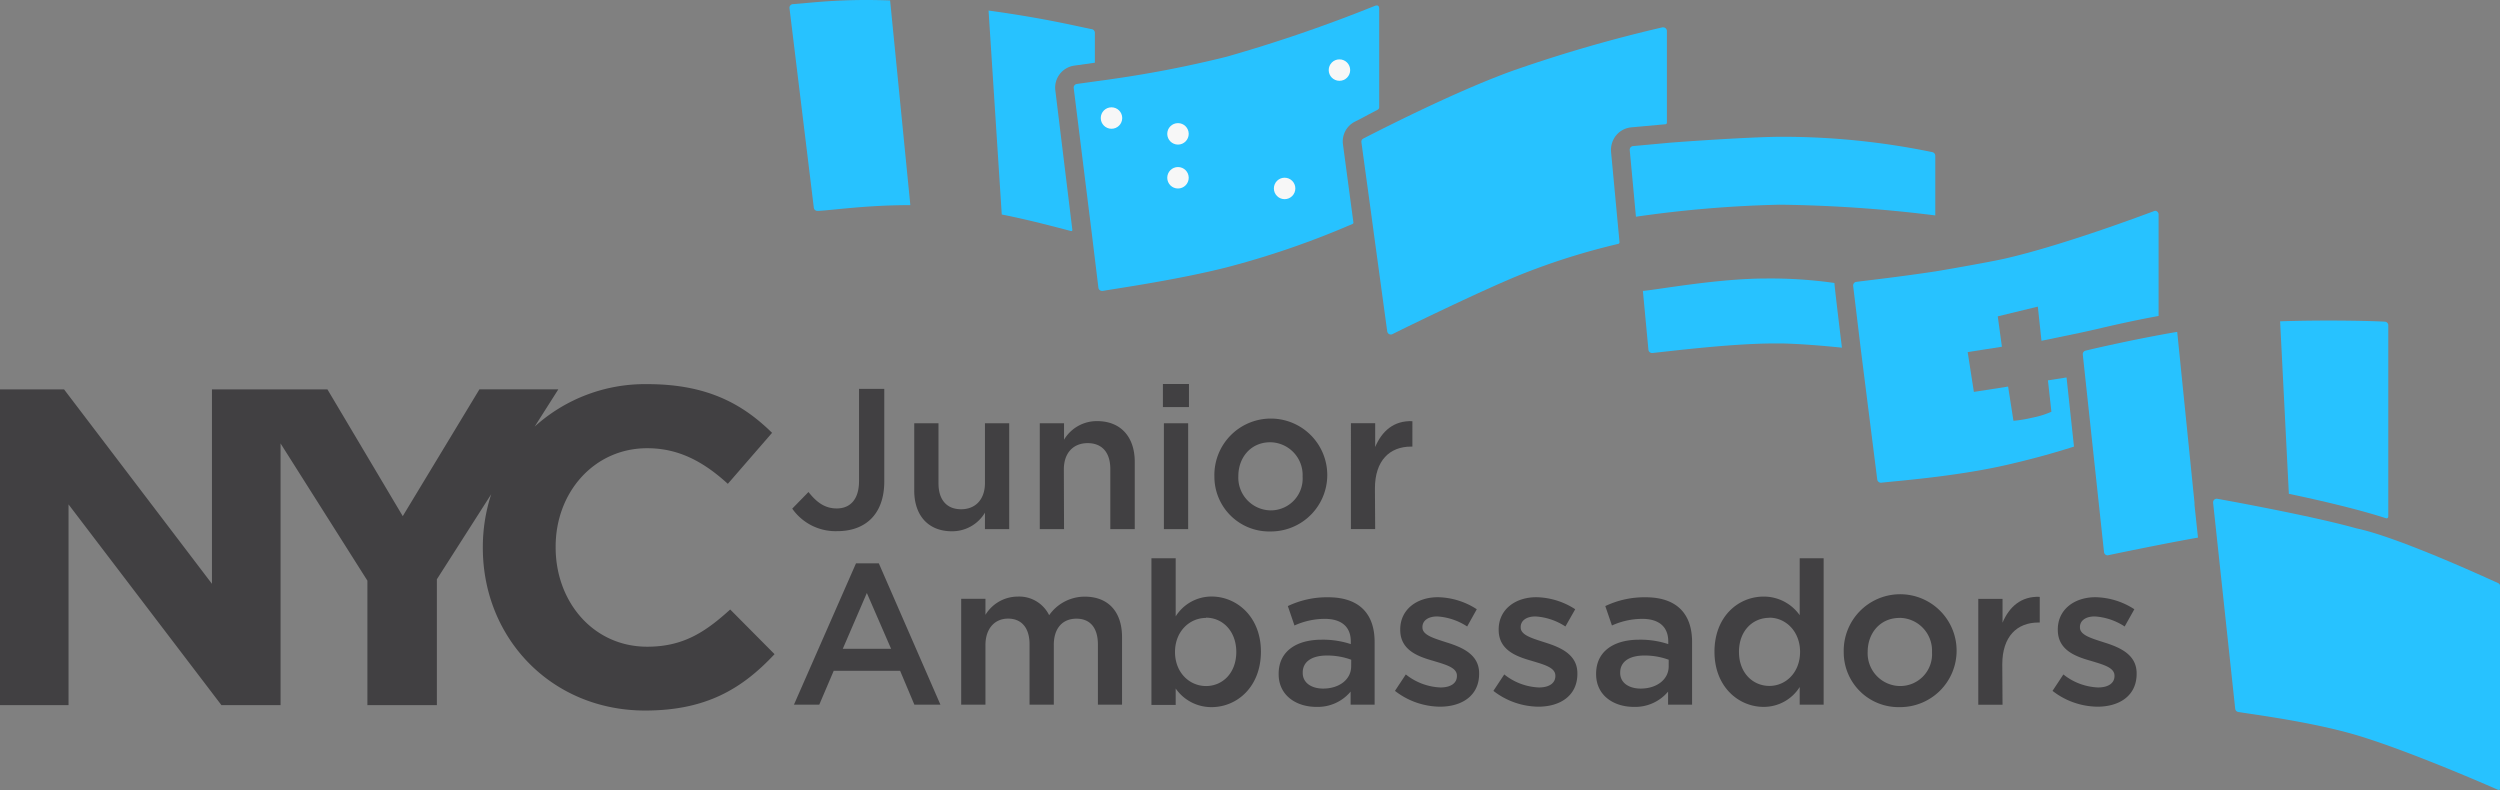 <svg xmlns="http://www.w3.org/2000/svg" viewBox="0 0 403.04 127.38"><rect x="0" y="0" width="403.04" height="127.38" fill="#808080" stroke="none"/><defs><style>.cls-1{fill:#414042;}.cls-2{fill:none;}.cls-3{fill:#fff;}.cls-4{fill:#27c2ff;}.cls-5{fill:#f7f7f7;}</style></defs><title>Asset 1</title><g id="Layer_2" data-name="Layer 2"><g id="Layer_1-2" data-name="Layer 1"><path class="cls-1" d="M117.72,98.26c-4,3.63-7.56,6-13.38,6-8.72,0-14.76-7.27-14.76-16v-.15c0-8.72,6.18-15.85,14.76-15.85,5.09,0,9.09,2.18,13,5.74l7.13-8.22c-4.73-4.65-10.47-7.85-20.07-7.85a26.5,26.5,0,0,0-18.2,6.84l3.81-6H77.29L64.93,83.21,52.79,62.78H34.17V94.12L10.33,62.78H0v50.9H11.05V81.32L35.7,113.68h9.53V71.49l14,22.12v20.07h11.2V93.39l8.76-13.71a27.5,27.5,0,0,0-1.35,8.55v.14C77.87,103,89,114.55,104,114.55c9.81,0,15.63-3.49,20.87-9.09Z"/><path class="cls-1" d="M135,85.63A8.53,8.53,0,0,1,127.72,82l2.62-2.68c1.33,1.68,2.65,2.65,4.56,2.65,2.13,0,3.59-1.42,3.59-4.42V62.69h4.07V77.61C142.56,83,139.42,85.63,135,85.63Z"/><path class="cls-1" d="M158.79,68.24h3.91V85.3h-3.91V82.65a6.14,6.14,0,0,1-5.33,3c-3.84,0-6.07-2.58-6.07-6.56V68.24h3.91v9.69c0,2.65,1.33,4.17,3.65,4.17s3.84-1.59,3.84-4.23Z"/><path class="cls-1" d="M171.54,85.3h-3.91V68.24h3.91v2.65a6.14,6.14,0,0,1,5.33-3c3.84,0,6.07,2.58,6.07,6.56V85.3H179V75.61c0-2.65-1.32-4.17-3.65-4.17s-3.84,1.59-3.84,4.23Z"/><path class="cls-1" d="M187.48,65.63V61.91h4.2v3.72Zm.16,19.68V68.24h3.91V85.3Z"/><path class="cls-1" d="M204.78,85.68a8.83,8.83,0,0,1-9-8.86,9.1,9.1,0,1,1,9,8.86Zm0-14.38c-3.13,0-5.14,2.45-5.14,5.46a5.28,5.28,0,0,0,5.2,5.52A5.13,5.13,0,0,0,210,76.82,5.28,5.28,0,0,0,204.78,71.3Z"/><path class="cls-1" d="M221.7,85.29h-3.91V68.23h3.91v3.84c1.07-2.55,3-4.3,6-4.17V72h-.22c-3.43,0-5.82,2.23-5.82,6.75Z"/><path class="cls-1" d="M151.61,113.6h-4.2l-2.3-5.46h-10.7l-2.33,5.46H128l10-22.78h3.68Zm-11.86-18-3.88,9h7.79Z"/><path class="cls-1" d="M174.89,96.19c3.71,0,6,2.36,6,6.53V113.6H177v-9.69c0-2.71-1.26-4.17-3.46-4.17s-3.65,1.49-3.65,4.23v9.63h-3.91v-9.73c0-2.65-1.29-4.14-3.46-4.14s-3.65,1.62-3.65,4.27v9.6h-3.91V96.54h3.91v2.58a6.11,6.11,0,0,1,5.2-2.94,5.37,5.37,0,0,1,5.07,3A7,7,0,0,1,174.89,96.19Z"/><path class="cls-1" d="M195.33,114a7,7,0,0,1-5.79-3v2.65h-3.91V90h3.91v9.37a6.82,6.82,0,0,1,5.79-3.2c4,0,7.95,3.2,7.95,8.89S199.41,114,195.33,114Zm-.9-14.38c-2.65,0-5,2.17-5,5.49s2.33,5.49,5,5.49,4.88-2.1,4.88-5.49S197.08,99.58,194.43,99.58Z"/><path class="cls-1" d="M217.74,113.6v-2.1a6.9,6.9,0,0,1-5.53,2.46c-3.23,0-6.07-1.84-6.07-5.27v-.07c0-3.68,2.94-5.49,6.91-5.49a14.29,14.29,0,0,1,4.72.71v-.42c0-2.36-1.48-3.65-4.2-3.65a11.87,11.87,0,0,0-4.88,1.07l-1.07-3.13a14.62,14.62,0,0,1,6.5-1.42c5,0,7.49,2.65,7.49,7.2V113.6Zm.1-7.24a11.23,11.23,0,0,0-3.91-.68c-2.46,0-3.91,1-3.91,2.75v.06c0,1.62,1.45,2.52,3.29,2.52,2.58,0,4.52-1.45,4.52-3.59Z"/><path class="cls-1" d="M232.13,113.93a12,12,0,0,1-7.24-2.55l1.75-2.65a9.56,9.56,0,0,0,5.59,2.1c1.68,0,2.65-.71,2.65-1.84v-.06c0-1.32-1.81-1.78-3.81-2.39-2.52-.71-5.33-1.75-5.33-5v-.06c0-3.23,2.68-5.2,6.07-5.2a11.85,11.85,0,0,1,6.27,1.94L236.53,101a9.9,9.9,0,0,0-4.82-1.62c-1.52,0-2.39.71-2.39,1.71v.07c0,1.23,1.84,1.74,3.84,2.39,2.49.78,5.3,1.91,5.3,5v.06C238.47,112.15,235.69,113.93,232.13,113.93Z"/><path class="cls-1" d="M248,113.93a12,12,0,0,1-7.24-2.55l1.75-2.65a9.56,9.56,0,0,0,5.59,2.1c1.68,0,2.65-.71,2.65-1.84v-.06c0-1.32-1.81-1.78-3.81-2.39-2.52-.71-5.33-1.75-5.33-5v-.06c0-3.23,2.68-5.2,6.07-5.2a11.85,11.85,0,0,1,6.27,1.94L252.37,101a9.91,9.91,0,0,0-4.82-1.62c-1.52,0-2.39.71-2.39,1.71v.07c0,1.23,1.84,1.74,3.84,2.39,2.49.78,5.3,1.91,5.3,5v.06C254.31,112.15,251.53,113.93,248,113.93Z"/><path class="cls-1" d="M268.92,113.6v-2.1a6.9,6.9,0,0,1-5.53,2.46c-3.23,0-6.07-1.84-6.07-5.27v-.07c0-3.68,2.94-5.49,6.91-5.49a14.29,14.29,0,0,1,4.72.71v-.42c0-2.36-1.48-3.65-4.2-3.65a11.87,11.87,0,0,0-4.88,1.07l-1.07-3.13a14.62,14.62,0,0,1,6.5-1.42c5,0,7.49,2.65,7.49,7.2V113.6Zm.1-7.24a11.23,11.23,0,0,0-3.91-.68c-2.46,0-3.91,1-3.91,2.75v.06c0,1.62,1.45,2.52,3.3,2.52,2.58,0,4.52-1.45,4.52-3.59Z"/><path class="cls-1" d="M290.14,113.6v-2.84a6.83,6.83,0,0,1-5.82,3.2c-4,0-7.92-3.2-7.92-8.89s3.85-8.89,7.92-8.89a7.07,7.07,0,0,1,5.82,3V90H294V113.6Zm-4.88-14c-2.68,0-4.91,2.07-4.91,5.49s2.26,5.49,4.91,5.49,4.94-2.17,4.94-5.49S287.87,99.58,285.26,99.58Z"/><path class="cls-1" d="M306.24,114a8.83,8.83,0,0,1-9-8.86,9.1,9.1,0,1,1,9,8.86Zm0-14.38c-3.13,0-5.14,2.45-5.14,5.46a5.28,5.28,0,0,0,5.2,5.52,5.13,5.13,0,0,0,5.17-5.46A5.28,5.28,0,0,0,306.24,99.61Z"/><path class="cls-1" d="M322.84,113.61h-3.91V96.55h3.91v3.84c1.07-2.55,3-4.3,6-4.17v4.14h-.22c-3.43,0-5.82,2.23-5.82,6.75Z"/><path class="cls-1" d="M338.14,113.93a12,12,0,0,1-7.24-2.55l1.75-2.65a9.56,9.56,0,0,0,5.59,2.1c1.68,0,2.65-.71,2.65-1.84v-.06c0-1.32-1.81-1.78-3.81-2.39-2.52-.71-5.33-1.75-5.33-5v-.06c0-3.23,2.68-5.2,6.07-5.2a11.85,11.85,0,0,1,6.27,1.94L342.53,101a9.91,9.91,0,0,0-4.82-1.62c-1.52,0-2.39.71-2.39,1.71v.07c0,1.23,1.84,1.74,3.84,2.39,2.49.78,5.3,1.91,5.3,5v.06C344.47,112.15,341.69,113.93,338.14,113.93Z"/><line class="cls-2" x1="329.93" y1="59.32" x2="331.41" y2="73.33"/><circle class="cls-3" cx="180.19" cy="17.3" r="1.73"/><circle class="cls-3" cx="190.91" cy="19.85" r="1.73"/><circle class="cls-3" cx="190.91" cy="26.93" r="1.73"/><circle class="cls-3" cx="208.1" cy="28.66" r="1.73"/><circle class="cls-3" cx="216.94" cy="9.57" r="1.73"/><path class="cls-4" d="M139.65,0c-5.72,0-9.51.51-11.83.67a.58.58,0,0,0-.54.66l3.92,32.15a.58.58,0,0,0,.57.52h0c2.24-.07,7.66-.93,14.93-.93h.06l-3.26-33Q141.45,0,139.65,0Z"/><path class="cls-4" d="M173.19,10.58l3.32-.47V5.28A.59.59,0,0,0,176,4.7c-2.32-.45-7.52-1.75-16.63-3l2.13,32.88c4.34.86,8.34,1.93,11.17,2.67a.17.17,0,0,0,.21-.19l-2.74-22.46A3.58,3.58,0,0,1,173.19,10.58Z"/><path class="cls-4" d="M218.5,19.58c.45-.22,1.16-.59,2-1.05l1.6-.84a.47.47,0,0,0,.25-.41V1.54c0-.34,0-.89-.79-.56a239.18,239.18,0,0,1-23.83,8.17,182.83,182.83,0,0,1-18.28,3.57l-3,.42c-1.21.17-2.19.3-2.86.4a.59.59,0,0,0-.49.66L176.06,38l.18,1.49.18,1.48.66,5.41a.59.59,0,0,0,.58.52h.1c3-.5,12.4-1.87,20-3.8a139.53,139.53,0,0,0,20.3-7,.22.22,0,0,0,.13-.24L216.51,23.3A3.57,3.57,0,0,1,218.5,19.58Z"/><path class="cls-4" d="M260.29,22.18A3.58,3.58,0,0,1,263,20.53l5.5-.5a.25.25,0,0,0,.23-.26V5a.59.59,0,0,0-.6-.59H268a230.89,230.89,0,0,0-23.92,6.92c-9.91,3.53-23.7,10.71-24.28,11a.57.57,0,0,0-.32.61l1.61,11.75.21,1.56.21,1.56,2.13,15.6a.59.59,0,0,0,.58.52.58.58,0,0,0,.26-.06c3.08-1.54,14.51-7.09,20.56-9.55a110.53,110.53,0,0,1,15.84-5,.27.27,0,0,0,.21-.29l-1.35-14.42A3.78,3.78,0,0,1,260.29,22.18Z"/><path class="cls-4" d="M312,34.73V25.11a.61.61,0,0,0-.51-.59,119.49,119.49,0,0,0-24.17-2.47c-5.28,0-18.1.93-18.58,1l-5.46.5a.59.59,0,0,0-.54.65l1,10.74A190.25,190.25,0,0,1,286.91,33,220.19,220.19,0,0,1,312,34.73Z"/><path class="cls-4" d="M284.73,44.9c-7.84,0-17.51,1.81-19.87,2l.89,9.47a.59.59,0,0,0,.58.54h.06c2.78-.28,12.73-1.54,19.7-1.54h1.24c2.91.07,6.3.34,9.62.68,0,0-1.24-10.15-1.21-10.43A73.08,73.08,0,0,0,284.73,44.9Z"/><path class="cls-4" d="M338,53.06c2.39-.56,5.88-1.37,10-2.12V34.58a.59.59,0,0,0-.58-.6c-.06,0-14.2,5.42-24.15,7.7-2.61.6-10.73,2-11.23,2.07-5.73.87-10.83,1.44-12.77,1.69a.59.59,0,0,0-.51.66L300,56.39l2.64,20.91a.59.59,0,0,0,.58.52h.07c2.85-.32,11.93-1,20-2.82,4-.91,7.69-1.92,11.07-3l-1.2-11.15-3,.47.56,5.06a14.13,14.13,0,0,1-3.05.95,21.22,21.22,0,0,1-3.07.51l-.86-5.52-5.52.86-1-6.42,5.52-.86L322.07,51l6.46-1.57.59,5.51,6.51-1.35C336.19,53.47,337,53.29,338,53.06Z"/><path class="cls-4" d="M384.66,83.55a.28.28,0,0,0,.37-.28V52.45a.59.59,0,0,0-.55-.59c-2.59-.15-9.92-.29-16.89-.06L369,79.61C374.26,80.72,380.26,82.12,384.66,83.55Z"/><path class="cls-4" d="M336.22,56.53a.59.59,0,0,0-.44.64L339.2,89a.59.59,0,0,0,.58.53s9-1.89,14.57-2.86l-.56-5.26c0-.12,0-.24,0-.35L351,53.5C344.58,54.6,338.42,56,336.22,56.53Z"/><path class="cls-4" d="M402.73,94c-1.6-.72-16.13-7.42-22.84-8.82h0c-7.37-2.08-22.47-4.78-22.51-4.78a.59.59,0,0,0-.59.66l3.56,33.2a.59.59,0,0,0,.49.52c2.47.41,11.86,1.6,19.05,3.73,8.06,2.39,20.81,7.93,22.88,8.84l.08,0a.21.21,0,0,0,.21-.21V94.5A.53.53,0,0,0,402.73,94Z"/><circle class="cls-5" cx="179.19" cy="19.03" r="1.73"/><circle class="cls-5" cx="189.91" cy="21.58" r="1.73"/><circle class="cls-5" cx="189.91" cy="28.66" r="1.73"/><circle class="cls-5" cx="207.1" cy="30.38" r="1.73"/><circle class="cls-5" cx="215.94" cy="11.3" r="1.73"/></g></g></svg>